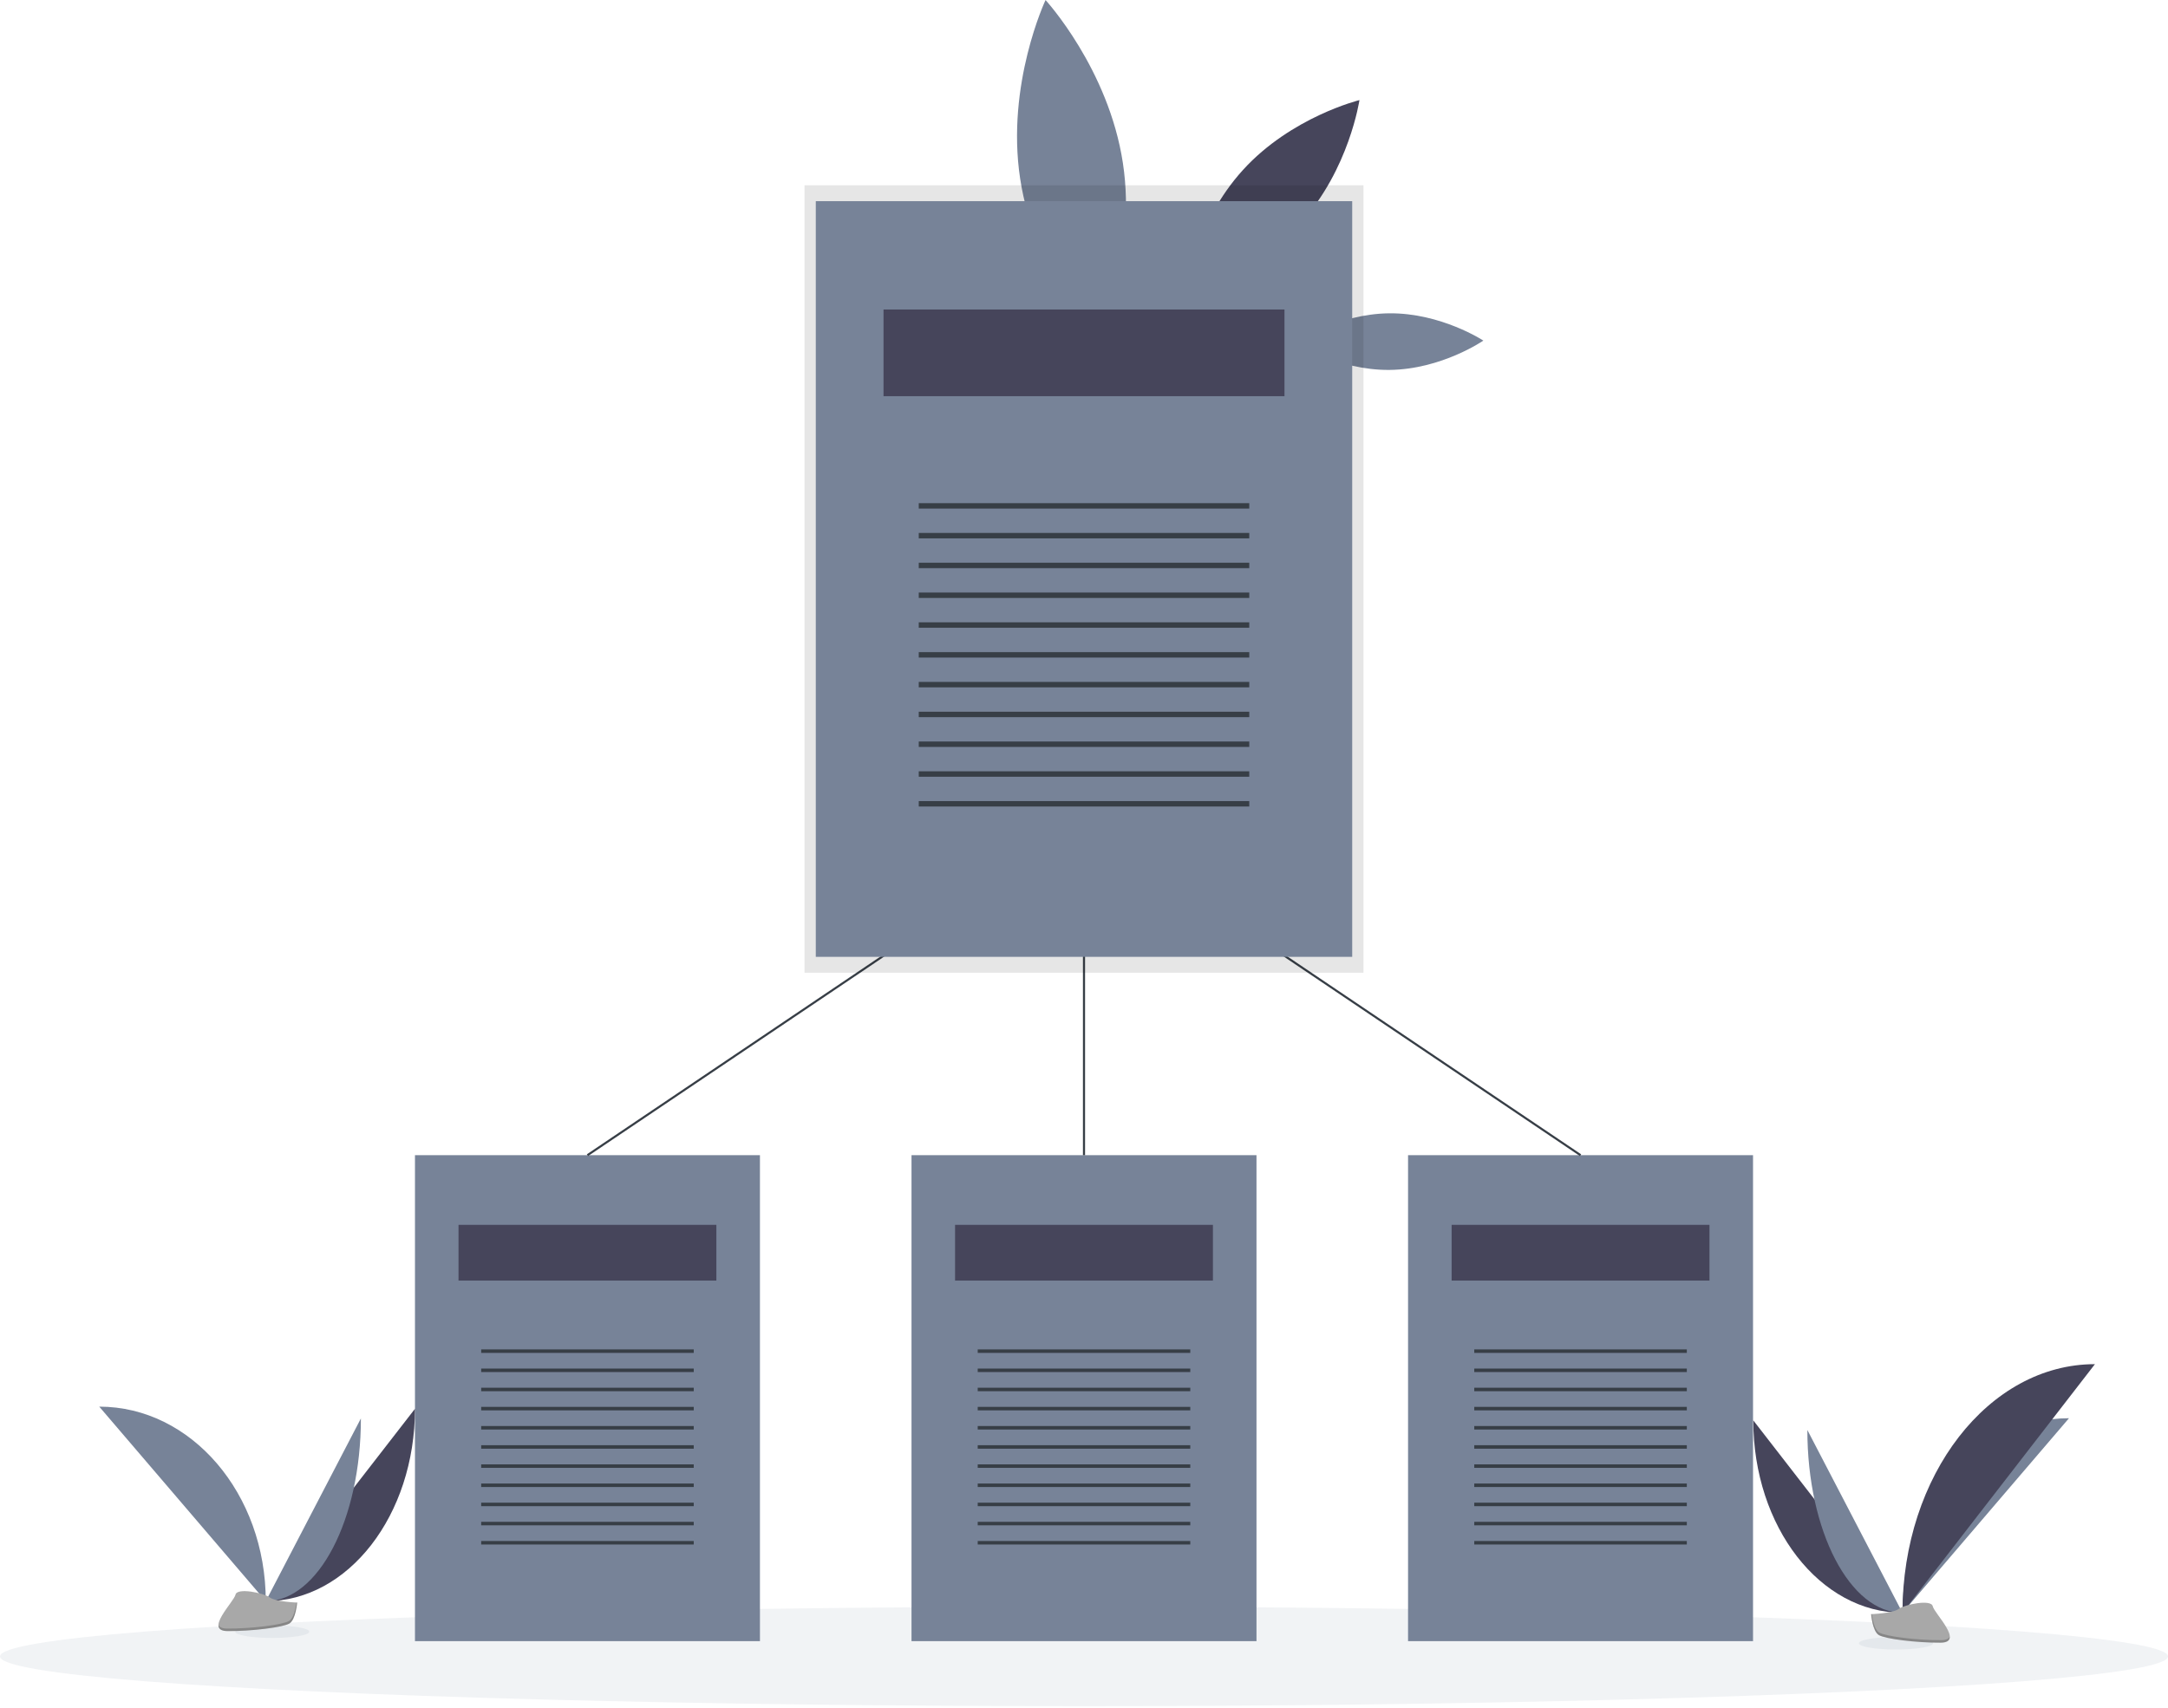 <?xml version="1.0" encoding="UTF-8"?>
<svg width="1024px" height="807px" viewBox="0 0 1024 807" version="1.1" xmlns="http://www.w3.org/2000/svg" xmlns:xlink="http://www.w3.org/1999/xlink">
    <title>undraw_File_bundle_xl7g</title>
    <g id="Page-1" stroke="none" stroke-width="1" fill="none" fill-rule="evenodd">
        <g id="Desktop-HD" transform="translate(-208, -109)">
            <g id="undraw_File_bundle_xl7g" transform="translate(208, 109)">
                <path d="M530.37,77.02 C537.13,121.58 518.37,161.39 518.37,161.39 C518.37,161.39 488.6,128.96 481.84,84.39 C475.08,39.82 493.84,0.02 493.84,0.02 C493.84,0.02 523.61,32.44 530.37,77.02 Z" id="Path" fill="#778398" fill-rule="nonzero"></path>
                <path d="M656.07,148.02 C680.6,147.75 700.63,160.91 700.63,160.91 C700.63,160.91 680.89,174.5 656.36,174.76 C631.83,175.02 611.8,161.87 611.8,161.87 C611.8,161.87 631.54,148.29 656.07,148.02 Z" id="Path" fill="#778398" fill-rule="nonzero"></path>
                <path d="M587.09,80.28 C564.26,105.37 559.43,138.16 559.43,138.16 C559.43,138.16 591.61,130.26 614.43,105.16 C637.25,80.06 642.1,47.29 642.1,47.29 C642.1,47.29 609.92,55.19 587.09,80.28 Z" id="Path" fill="#46455B" fill-rule="nonzero"></path>
                <ellipse id="Oval" fill="#778398" fill-rule="nonzero" opacity="0.1" cx="512" cy="782.54" rx="512" ry="23.5"></ellipse>
                <polyline id="Path" fill="#778398" fill-rule="nonzero" points="208.3 545.74 358.94 545.74 358.94 775.33 196 775.33 196 545.74 208.3 545.74"></polyline>
                <rect id="Rectangle" fill="#46455B" fill-rule="nonzero" x="216.57" y="578.66" width="121.79" height="26.33"></rect>
                <rect id="Rectangle" fill="#373E46" fill-rule="nonzero" x="227.27" y="637.5" width="100.4" height="1.65"></rect>
                <rect id="Rectangle" fill="#373E46" fill-rule="nonzero" x="227.27" y="646.55" width="100.4" height="1.65"></rect>
                <rect id="Rectangle" fill="#373E46" fill-rule="nonzero" x="227.27" y="655.6" width="100.4" height="1.65"></rect>
                <rect id="Rectangle" fill="#373E46" fill-rule="nonzero" x="227.27" y="664.65" width="100.4" height="1.65"></rect>
                <rect id="Rectangle" fill="#373E46" fill-rule="nonzero" x="227.27" y="673.7" width="100.4" height="1.65"></rect>
                <rect id="Rectangle" fill="#373E46" fill-rule="nonzero" x="227.27" y="682.76" width="100.4" height="1.65"></rect>
                <rect id="Rectangle" fill="#373E46" fill-rule="nonzero" x="227.27" y="691.81" width="100.4" height="1.65"></rect>
                <rect id="Rectangle" fill="#373E46" fill-rule="nonzero" x="227.27" y="700.86" width="100.4" height="1.65"></rect>
                <rect id="Rectangle" fill="#373E46" fill-rule="nonzero" x="227.27" y="709.91" width="100.4" height="1.65"></rect>
                <rect id="Rectangle" fill="#373E46" fill-rule="nonzero" x="227.27" y="718.96" width="100.4" height="1.65"></rect>
                <rect id="Rectangle" fill="#373E46" fill-rule="nonzero" x="227.27" y="728.02" width="100.4" height="1.65"></rect>
                <polyline id="Path" fill="#778398" fill-rule="nonzero" points="442.83 545.74 593.47 545.74 593.47 775.33 430.53 775.33 430.53 545.74 442.83 545.74"></polyline>
                <rect id="Rectangle" fill="#46455B" fill-rule="nonzero" x="451.1" y="578.66" width="121.79" height="26.33"></rect>
                <rect id="Rectangle" fill="#373E46" fill-rule="nonzero" x="461.8" y="637.5" width="100.4" height="1.65"></rect>
                <rect id="Rectangle" fill="#373E46" fill-rule="nonzero" x="461.8" y="646.55" width="100.4" height="1.65"></rect>
                <rect id="Rectangle" fill="#373E46" fill-rule="nonzero" x="461.8" y="655.6" width="100.4" height="1.65"></rect>
                <rect id="Rectangle" fill="#373E46" fill-rule="nonzero" x="461.8" y="664.65" width="100.4" height="1.65"></rect>
                <rect id="Rectangle" fill="#373E46" fill-rule="nonzero" x="461.8" y="673.7" width="100.4" height="1.65"></rect>
                <rect id="Rectangle" fill="#373E46" fill-rule="nonzero" x="461.8" y="682.76" width="100.4" height="1.65"></rect>
                <rect id="Rectangle" fill="#373E46" fill-rule="nonzero" x="461.8" y="691.81" width="100.4" height="1.65"></rect>
                <rect id="Rectangle" fill="#373E46" fill-rule="nonzero" x="461.8" y="700.86" width="100.4" height="1.65"></rect>
                <rect id="Rectangle" fill="#373E46" fill-rule="nonzero" x="461.8" y="709.91" width="100.4" height="1.65"></rect>
                <rect id="Rectangle" fill="#373E46" fill-rule="nonzero" x="461.8" y="718.96" width="100.4" height="1.65"></rect>
                <rect id="Rectangle" fill="#373E46" fill-rule="nonzero" x="461.8" y="728.02" width="100.4" height="1.65"></rect>
                <polyline id="Path" fill="#778398" fill-rule="nonzero" points="677.36 545.74 828 545.74 828 775.33 665.06 775.33 665.06 545.74 677.36 545.74"></polyline>
                <rect id="Rectangle" fill="#46455B" fill-rule="nonzero" x="685.64" y="578.66" width="121.79" height="26.33"></rect>
                <rect id="Rectangle" fill="#373E46" fill-rule="nonzero" x="696.33" y="637.5" width="100.4" height="1.65"></rect>
                <rect id="Rectangle" fill="#373E46" fill-rule="nonzero" x="696.33" y="646.55" width="100.4" height="1.65"></rect>
                <rect id="Rectangle" fill="#373E46" fill-rule="nonzero" x="696.33" y="655.6" width="100.4" height="1.65"></rect>
                <rect id="Rectangle" fill="#373E46" fill-rule="nonzero" x="696.33" y="664.65" width="100.4" height="1.65"></rect>
                <rect id="Rectangle" fill="#373E46" fill-rule="nonzero" x="696.33" y="673.7" width="100.4" height="1.65"></rect>
                <rect id="Rectangle" fill="#373E46" fill-rule="nonzero" x="696.33" y="682.76" width="100.4" height="1.65"></rect>
                <rect id="Rectangle" fill="#373E46" fill-rule="nonzero" x="696.33" y="691.81" width="100.4" height="1.65"></rect>
                <rect id="Rectangle" fill="#373E46" fill-rule="nonzero" x="696.33" y="700.86" width="100.4" height="1.65"></rect>
                <rect id="Rectangle" fill="#373E46" fill-rule="nonzero" x="696.33" y="709.91" width="100.4" height="1.65"></rect>
                <rect id="Rectangle" fill="#373E46" fill-rule="nonzero" x="696.33" y="718.96" width="100.4" height="1.65"></rect>
                <rect id="Rectangle" fill="#373E46" fill-rule="nonzero" x="696.33" y="728.02" width="100.4" height="1.65"></rect>
                <polyline id="Path" stroke="#373E46" points="512 545.74 512 387.74 277.47 545.74"></polyline>
                <line x1="746.53" y1="545.74" x2="512" y2="387.74" id="Path" stroke="#373E46"></line>
                <g id="Group" opacity="0.1" transform="translate(380, 87)" fill="#000000" fill-rule="nonzero">
                    <polygon id="Path" points="19.93 0.54 0 0.54 0 372.54 264 372.54 264 0.54"></polygon>
                </g>
                <polyline id="Path" fill="#778398" fill-rule="nonzero" points="404.45 95.04 638.68 95.04 638.68 452.04 385.32 452.04 385.32 95.04 404.45 95.04"></polyline>
                <rect id="Rectangle" fill="#46455B" fill-rule="nonzero" x="417.31" y="146.22" width="189.38" height="40.95"></rect>
                <rect id="Rectangle" fill="#373E46" fill-rule="nonzero" x="433.95" y="237.71" width="156.11" height="2.56"></rect>
                <rect id="Rectangle" fill="#373E46" fill-rule="nonzero" x="433.95" y="251.78" width="156.11" height="2.56"></rect>
                <rect id="Rectangle" fill="#373E46" fill-rule="nonzero" x="433.95" y="265.86" width="156.11" height="2.56"></rect>
                <rect id="Rectangle" fill="#373E46" fill-rule="nonzero" x="433.95" y="279.93" width="156.11" height="2.56"></rect>
                <rect id="Rectangle" fill="#373E46" fill-rule="nonzero" x="433.95" y="294.01" width="156.11" height="2.56"></rect>
                <rect id="Rectangle" fill="#373E46" fill-rule="nonzero" x="433.95" y="308.09" width="156.11" height="2.56"></rect>
                <rect id="Rectangle" fill="#373E46" fill-rule="nonzero" x="433.95" y="322.16" width="156.11" height="2.56"></rect>
                <rect id="Rectangle" fill="#373E46" fill-rule="nonzero" x="433.95" y="336.24" width="156.11" height="2.56"></rect>
                <rect id="Rectangle" fill="#373E46" fill-rule="nonzero" x="433.95" y="350.31" width="156.11" height="2.56"></rect>
                <rect id="Rectangle" fill="#373E46" fill-rule="nonzero" x="433.95" y="364.39" width="156.11" height="2.56"></rect>
                <rect id="Rectangle" fill="#373E46" fill-rule="nonzero" x="433.95" y="378.46" width="156.11" height="2.56"></rect>
                <path d="M828.12,671.02 C828.12,721.26 859.64,761.92 898.59,761.92" id="Path" fill="#46455B" fill-rule="nonzero"></path>
                <path d="M898.59,761.93 C898.59,711.12 933.77,670.01 977.24,670.01" id="Path" fill="#778398" fill-rule="nonzero"></path>
                <path d="M853.66,675.58 C853.66,723.31 873.76,761.93 898.59,761.93" id="Path" fill="#778398" fill-rule="nonzero"></path>
                <path d="M898.59,761.93 C898.59,697.01 939.25,644.47 989.49,644.47" id="Path" fill="#46455B" fill-rule="nonzero"></path>
                <ellipse id="Oval" fill="#778398" fill-rule="nonzero" opacity="0.1" cx="895.54" cy="776.33" rx="17.52" ry="2.96"></ellipse>
                <path d="M883.77,762.57 C883.77,762.57 893.77,762.26 896.77,760.12 C899.77,757.98 912.14,755.41 912.89,758.85 C913.64,762.29 927.89,775.96 916.62,776.05 C905.35,776.14 890.4,774.29 887.4,772.46 C884.4,770.63 883.77,762.57 883.77,762.57 Z" id="Path" fill="#A8A8A8" fill-rule="nonzero"></path>
                <path d="M916.83,774.85 C905.55,774.94 890.62,773.09 887.61,771.26 C885.32,769.87 884.41,764.86 884.1,762.56 L883.77,762.56 C883.77,762.56 884.4,770.62 887.41,772.45 C890.42,774.28 905.35,776.13 916.63,776.04 C919.89,776.04 921.01,774.85 920.95,773.14 C920.5,774.18 919.26,774.83 916.83,774.85 Z" id="Path" fill="#000000" fill-rule="nonzero" opacity="0.2"></path>
                <g id="Group-2" transform="translate(121, 719) scale(-1, 1) translate(-121, -719) translate(46, 664)" fill-rule="nonzero">
                    <path d="M0,1.55 C0,51.79 31.52,92.45 70.47,92.45" id="Path" fill="#46455B"></path>
                    <path d="M70.47,92.46 C70.47,41.65 105.65,0.54 149.12,0.54" id="Path" fill="#778398"></path>
                    <path d="M25.54,6.11 C25.54,53.84 45.64,92.46 70.47,92.46" id="Path" fill="#778398"></path>
                    <ellipse id="Oval" fill="#778398" opacity="0.1" cx="67.42" cy="106.86" rx="17.52" ry="2.96"></ellipse>
                    <path d="M55.65,93.1 C55.65,93.1 65.65,92.79 68.65,90.65 C71.65,88.51 84.02,85.94 84.77,89.38 C85.52,92.82 99.77,106.49 88.5,106.58 C77.23,106.67 62.28,104.82 59.28,102.99 C56.28,101.16 55.65,93.1 55.65,93.1 Z" id="Path" fill="#A8A8A8"></path>
                    <path d="M88.71,105.38 C77.43,105.47 62.5,103.62 59.49,101.79 C57.2,100.4 56.29,95.39 55.98,93.09 L55.65,93.09 C55.65,93.09 56.28,101.15 59.29,102.98 C62.3,104.81 77.23,106.66 88.51,106.57 C91.77,106.57 92.89,105.38 92.83,103.67 C92.38,104.71 91.14,105.36 88.71,105.38 Z" id="Path" fill="#000000" opacity="0.2"></path>
                </g>
            </g>
        </g>
    </g>
</svg>